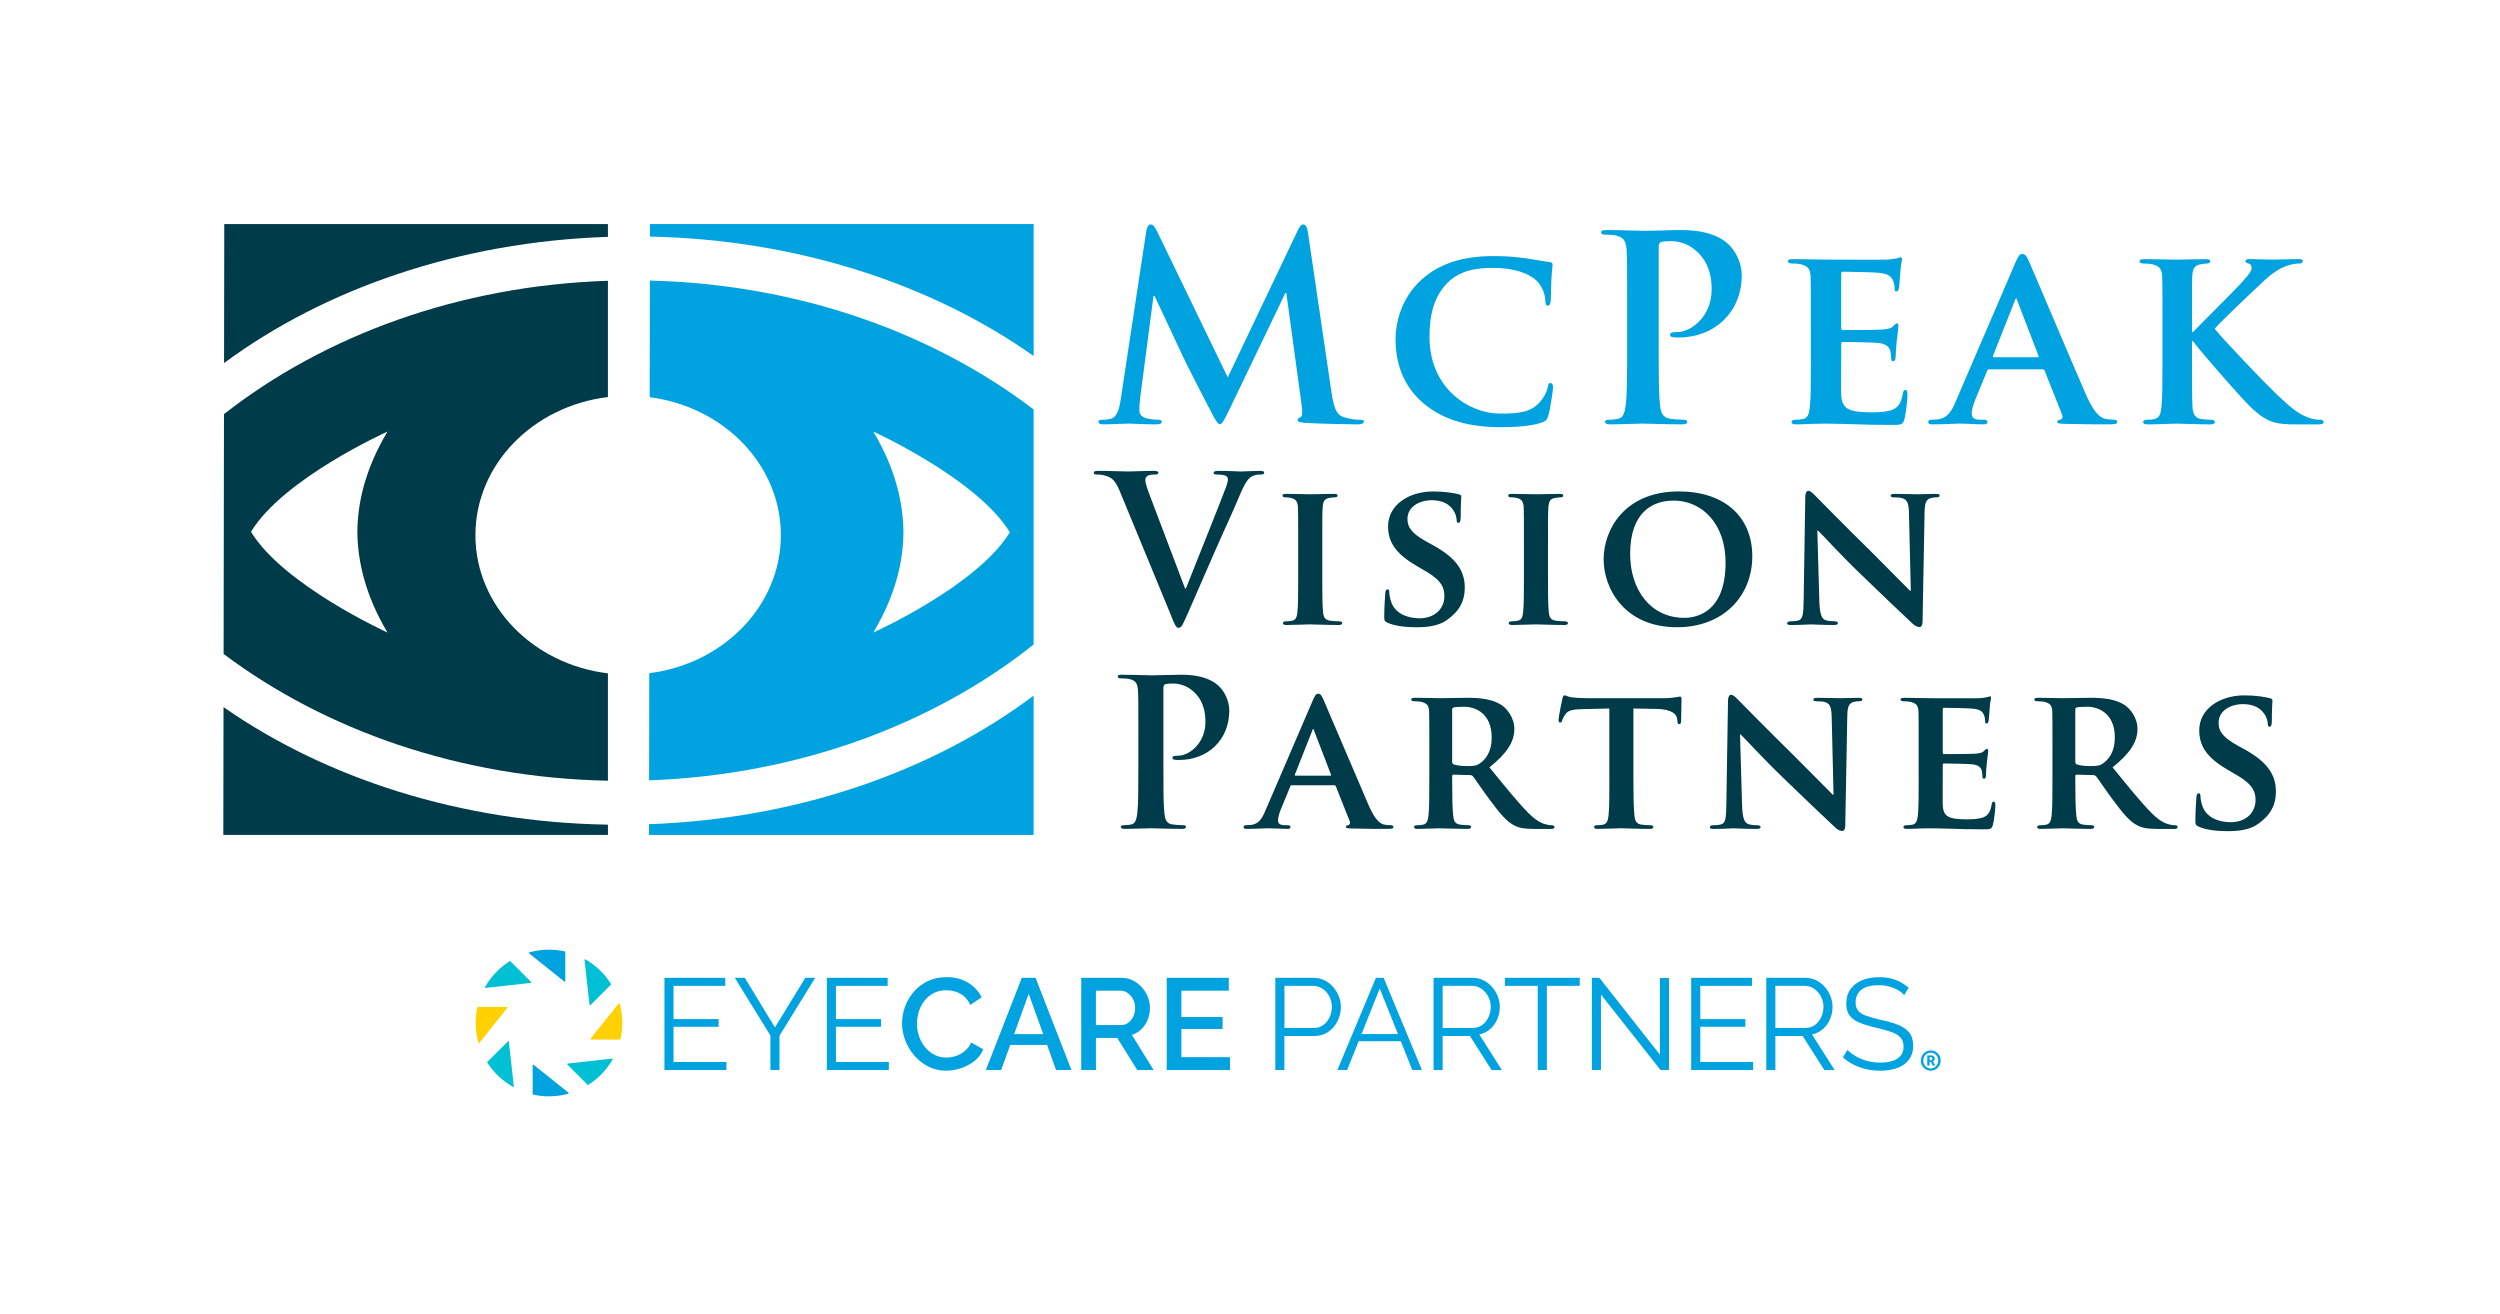 <?xml version="1.0" encoding="UTF-8"?><svg id="Layer_1" xmlns="http://www.w3.org/2000/svg" viewBox="0 0 1227.85 645.25"><defs><style>.cls-1,.cls-2{fill:#00a3e0;}.cls-1,.cls-2,.cls-3,.cls-4,.cls-5{stroke-width:0px;}.cls-1,.cls-4{fill-rule:evenodd;}.cls-3{fill:#ffd100;}.cls-4{fill:#003b49;}.cls-5{fill:#00c1d4;}</style></defs><path class="cls-2" d="M277.65,467.58c0-.14-.09-.26-.24-.3-2.51-.55-5.11-.86-7.79-.86-3.34,0-6.57.47-9.64,1.31-.23.07-.29.38-.1.53l17.28,13.83c.2.15.48.01.48-.24v-14.28Z"/><path class="cls-2" d="M261.6,537.3c0,.14.09.26.24.3,2.51.55,5.11.86,7.79.86,3.28,0,6.44-.45,9.46-1.27.23-.06.29-.37.1-.53l-17.1-13.68c-.2-.16-.48-.01-.48.23v14.09Z"/><path class="cls-3" d="M234.74,494.51c-.14,0-.26.1-.3.24-.54,2.48-.83,5.05-.83,7.69,0,3.33.46,6.55,1.31,9.62.06.23.37.29.53.1l13.73-17.17c.16-.2.02-.48-.23-.48h-14.21Z"/><path class="cls-3" d="M304.47,510.56c.14,0,.26-.09.3-.24.57-2.53.88-5.18.88-7.89,0-3.28-.45-6.45-1.27-9.47-.07-.23-.38-.29-.53-.1l-13.78,17.22c-.16.2-.01.48.23.48h14.17Z"/><path class="cls-5" d="M250.27,472.08c-1.66,1.07-3.24,2.26-4.71,3.57,0,0-.01.01-.02.02l-2.69,2.69s0,0-.01.01c-1.75,1.95-3.3,4.09-4.6,6.39-.12.21.05.47.3.44l22.07-2.45c.24-.03.35-.33.18-.5l-10.14-10.14c-.1-.1-.26-.11-.38-.04"/><path class="cls-5" d="M288.97,532.81c4.89-3.12,8.98-7.39,11.88-12.43.11-.21-.06-.47-.3-.45l-21.71,2.41c-.24.03-.35.33-.18.51l9.92,9.92c.1.1.26.11.38.04"/><path class="cls-5" d="M239.35,521.92c3.16,4.91,7.48,9,12.57,11.88.21.12.47-.05.44-.29l-2.43-21.84c-.03-.24-.32-.35-.5-.18l-10.05,10.05c-.1.1-.11.26-.04.38"/><path class="cls-5" d="M300.08,483.22c-3.13-4.96-7.45-9.1-12.54-12.03-.22-.12-.48.05-.45.3l2.44,21.94c.03.24.32.35.5.18l10.02-10.02c.09-.09.11-.26.04-.37"/><polygon class="cls-2" points="356.77 521.58 356.77 525.53 326.34 525.53 326.34 480.24 356.2 480.24 356.2 484.2 330.8 484.2 330.8 500.52 352.94 500.52 352.94 504.29 330.8 504.29 330.8 521.58 356.77 521.58"/><polygon class="cls-2" points="365.8 480.24 380.6 504.61 395.53 480.24 400.37 480.24 382.83 508.69 382.83 525.53 378.37 525.53 378.37 508.56 360.89 480.24 365.8 480.24"/><polygon class="cls-2" points="436.53 521.58 436.53 525.53 406.1 525.53 406.1 480.24 435.96 480.24 435.96 484.2 410.56 484.2 410.56 500.52 432.7 500.52 432.7 504.29 410.56 504.29 410.56 521.58 436.53 521.58"/><path class="cls-2" d="M443.04,502.5c0-2.76.49-5.47,1.47-8.14.98-2.66,2.41-5.08,4.3-7.27,1.89-2.19,4.19-3.94,6.89-5.23,2.7-1.3,5.78-1.95,9.22-1.95,4.13,0,7.66.92,10.62,2.78,2.95,1.85,5.15,4.22,6.6,7.11l-5.62,3.76c-.81-1.83-1.86-3.28-3.15-4.33-1.3-1.07-2.71-1.81-4.25-2.24-1.53-.42-3.02-.63-4.46-.63-2.34,0-4.4.48-6.19,1.44-1.79.96-3.28,2.22-4.5,3.8-1.21,1.57-2.12,3.34-2.71,5.29-.6,1.95-.9,3.92-.9,5.87,0,2.21.35,4.31,1.06,6.32.7,2,1.7,3.77,2.99,5.33,1.3,1.55,2.83,2.78,4.6,3.67,1.76.89,3.71,1.34,5.83,1.34,1.49,0,3.02-.26,4.6-.77,1.57-.51,3.03-1.31,4.37-2.42,1.34-1.11,2.39-2.51,3.15-4.21l5.94,3.32c-.9,2.26-2.33,4.17-4.31,5.74-1.98,1.57-4.2,2.76-6.67,3.57-2.47.81-4.91,1.21-7.33,1.21-3.11,0-5.98-.67-8.61-2.01-2.64-1.34-4.92-3.13-6.86-5.36-1.93-2.24-3.44-4.75-4.5-7.53-1.07-2.78-1.6-5.6-1.6-8.45"/><path class="cls-2" d="M512.37,507.92l-7.13-19.84-7.17,19.84h14.3ZM501.85,480.24h6.76l17.61,45.29h-7.53l-4.42-12.32h-18.11l-4.45,12.32h-7.52l17.67-45.29Z"/><path class="cls-2" d="M538.24,503.46h12.44c1.31,0,2.49-.4,3.51-1.18,1.02-.79,1.83-1.82,2.43-3.09.59-1.28.89-2.68.89-4.21s-.35-3-1.05-4.27c-.7-1.27-1.58-2.29-2.65-3.03-1.06-.75-2.23-1.12-3.51-1.12h-12.06v16.91ZM531.04,525.53v-45.29h19.71c2.04,0,3.91.42,5.62,1.27,1.7.86,3.17,1.98,4.43,3.38,1.26,1.4,2.24,2.99,2.94,4.75.7,1.77,1.05,3.54,1.05,5.33,0,2.04-.36,3.96-1.09,5.78-.72,1.81-1.75,3.37-3.09,4.68-1.34,1.32-2.9,2.28-4.68,2.87l10.65,17.22h-8.03l-9.83-15.75h-10.46v15.75h-7.21Z"/><polygon class="cls-2" points="604.08 519.21 604.08 525.53 573.02 525.53 573.02 480.24 603.51 480.24 603.51 486.56 580.23 486.56 580.23 499.5 600.45 499.5 600.45 505.37 580.23 505.37 580.23 519.21 604.08 519.21"/><path class="cls-2" d="M630.83,504.86h14.49c1.79,0,3.34-.49,4.65-1.47,1.32-.98,2.34-2.25,3.07-3.82.72-1.58,1.09-3.28,1.09-5.11s-.43-3.59-1.28-5.16c-.85-1.57-1.97-2.82-3.35-3.73-1.38-.91-2.9-1.37-4.56-1.37h-14.1v20.67ZM626.36,525.53v-45.29h18.75c1.95,0,3.75.4,5.39,1.21,1.64.81,3.05,1.9,4.24,3.28,1.19,1.38,2.12,2.92,2.8,4.6.68,1.68,1.02,3.39,1.02,5.13,0,2.47-.54,4.8-1.62,6.99-1.09,2.19-2.61,3.96-4.56,5.33-1.95,1.36-4.25,2.04-6.89,2.04h-14.67v16.71h-4.46Z"/><path class="cls-2" d="M686.59,507.86l-8.95-22.39-8.94,22.39h17.9ZM675.79,480.24h3.76l18.82,45.29h-4.72l-5.66-14.16h-20.7l-5.66,14.16h-4.79l18.95-45.29Z"/><path class="cls-2" d="M708.55,504.86h14.8c1.79,0,3.34-.49,4.66-1.47,1.31-.98,2.34-2.26,3.06-3.86.72-1.6,1.09-3.29,1.09-5.08s-.42-3.52-1.25-5.07-1.93-2.8-3.32-3.76c-1.38-.96-2.93-1.44-4.62-1.44h-14.42v20.67ZM704.08,525.53v-45.29h19.14c1.95,0,3.74.4,5.36,1.21,1.62.81,3.03,1.9,4.24,3.28,1.21,1.38,2.15,2.92,2.81,4.6.65,1.68.98,3.39.98,5.13,0,2.17-.41,4.21-1.24,6.13-.83,1.91-2,3.53-3.51,4.85-1.51,1.32-3.28,2.19-5.33,2.62l11.1,17.48h-5.04l-10.65-16.71h-13.4v16.71h-4.46Z"/><polygon class="cls-2" points="775.86 484.19 759.72 484.19 759.72 525.53 755.25 525.53 755.25 484.19 739.12 484.19 739.12 480.24 775.86 480.24 775.86 484.19"/><polygon class="cls-2" points="786.29 488.47 786.29 525.53 781.83 525.53 781.83 480.24 785.52 480.24 815.25 518 815.25 480.31 819.72 480.31 819.72 525.53 815.57 525.53 786.29 488.47"/><polygon class="cls-2" points="861.04 521.58 861.04 525.53 830.61 525.53 830.61 480.24 860.47 480.24 860.47 484.2 835.08 484.2 835.08 500.52 857.21 500.52 857.21 504.29 835.08 504.29 835.08 521.58 861.04 521.58"/><path class="cls-2" d="M871.96,504.86h14.8c1.79,0,3.34-.49,4.66-1.47,1.31-.98,2.34-2.26,3.06-3.86.72-1.6,1.09-3.29,1.09-5.08s-.42-3.52-1.25-5.07-1.93-2.8-3.32-3.76c-1.38-.96-2.93-1.44-4.62-1.44h-14.42v20.67ZM867.5,525.53v-45.29h19.14c1.95,0,3.74.4,5.36,1.21,1.62.81,3.03,1.9,4.24,3.28,1.21,1.38,2.15,2.92,2.81,4.6.65,1.68.98,3.39.98,5.13,0,2.17-.41,4.21-1.24,6.13-.83,1.91-2,3.53-3.51,4.85-1.51,1.32-3.28,2.19-5.33,2.62l11.1,17.48h-5.04l-10.65-16.71h-13.4v16.71h-4.46Z"/><path class="cls-2" d="M935.22,488.72c-.64-.72-1.38-1.38-2.23-1.95-.85-.57-1.81-1.07-2.87-1.5-1.07-.42-2.2-.77-3.41-1.02-1.21-.26-2.5-.38-3.86-.38-3.96,0-6.86.75-8.71,2.26-1.85,1.51-2.77,3.56-2.77,6.15,0,1.79.43,3.19,1.31,4.21.87,1.02,2.24,1.85,4.11,2.48,1.87.64,4.25,1.29,7.15,1.98,3.23.68,6.02,1.48,8.36,2.42,2.34.94,4.15,2.2,5.42,3.79,1.27,1.6,1.91,3.75,1.91,6.46,0,2.08-.4,3.89-1.21,5.42-.81,1.52-1.93,2.8-3.38,3.82-1.45,1.02-3.17,1.77-5.17,2.26-2,.49-4.19.73-6.57.73s-4.58-.25-6.73-.73c-2.15-.49-4.18-1.21-6.09-2.17-1.91-.96-3.7-2.18-5.36-3.67l2.24-3.64c.8.86,1.77,1.65,2.9,2.39,1.13.75,2.38,1.42,3.77,2.01,1.38.6,2.86,1.06,4.46,1.38s3.24.48,4.94.48c3.61,0,6.44-.66,8.45-1.98,2.02-1.31,3.03-3.27,3.03-5.86,0-1.87-.51-3.36-1.53-4.49-1.02-1.13-2.55-2.05-4.6-2.77-2.04-.72-4.55-1.42-7.52-2.1-3.15-.72-5.8-1.53-7.97-2.42-2.17-.89-3.8-2.07-4.88-3.53-1.09-1.47-1.63-3.41-1.63-5.83,0-2.8.69-5.17,2.08-7.1,1.38-1.93,3.28-3.4,5.71-4.39,2.43-1,5.21-1.5,8.36-1.5,2,0,3.86.2,5.58.61,1.72.4,3.32.99,4.78,1.75,1.47.77,2.84,1.73,4.12,2.87l-2.17,3.57Z"/><path class="cls-2" d="M948.34,520.68c.45,0,.72-.29.72-.75s-.27-.73-.71-.73h-.65v1.48h.64ZM946.55,518.36h2.06c.98,0,1.63.63,1.63,1.58,0,.78-.53,1.19-.88,1.29v.03s.05.05.18.29l.94,1.79h-1.28l-.84-1.83h-.65v1.83h-1.15v-4.97ZM948.25,524.76c2.09,0,3.69-1.71,3.69-3.88s-1.6-3.88-3.69-3.88-3.64,1.71-3.64,3.88,1.59,3.88,3.64,3.88M948.25,515.9c2.72,0,4.89,2.22,4.89,4.97s-2.18,4.99-4.89,4.99-4.85-2.23-4.85-4.99,2.18-4.97,4.85-4.97"/><path class="cls-1" d="M319.23,110.05h188.43v64.8c-49.81-35.18-115.79-57.15-188.44-58.65v-6.16ZM507.66,341.65v68.41h-188.9v-5.26c73.45-2.66,139.77-26.25,188.9-63.16ZM507.66,201.08v115.47c-49.17,39.11-115.45,64.05-188.86,66.71l.08-52.62c36.51-4.61,64.63-33.21,64.63-67.79s-28.01-63.07-64.42-67.76l.09-57.29c72.81,1.79,138.8,25.5,188.47,63.29ZM443.71,261.44c-.1,14.32-3.85,30.88-14.79,49.22,0,0,51.1-22.97,67.04-49.22-15.94-26.25-67.04-49.48-67.04-49.48,10.94,18.34,14.69,35.16,14.79,49.48Z"/><path class="cls-4" d="M110.15,110.05h188.43v6.28c-73.14,2.41-139.29,25.57-188.54,61.99l.11-68.28ZM298.58,405.01v5.06H109.68l.1-62.78c50.05,34.89,116.13,56.55,188.8,57.73ZM298.58,137.88v57.13c-36.73,4.43-65.08,33.12-65.08,67.85s28.35,63.42,65.08,67.85v52.73c-72.8-1.45-138.87-24.8-188.76-62.27l.18-117.77c49.3-38.62,115.44-63.13,188.58-65.5ZM175.52,261.18c.1-14.32,3.85-30.88,14.79-49.22,0,0-51.1,22.97-67.04,49.22,15.94,26.25,67.04,49.48,67.04,49.48-10.94-18.34-14.69-35.16-14.79-49.48Z"/><path class="cls-1" d="M550.5,195.8c-.63,4.29-1.64,9.21-5.17,9.97-1.89.38-2.78.38-3.79.38-1.26,0-2.02.25-2.02.88,0,1.14,1.01,1.39,2.27,1.39,4.04,0,10.1-.38,12.5-.38,2.27,0,7.95.38,13.25.38,1.89,0,3.03-.25,3.03-1.39,0-.63-.88-.88-1.89-.88-1.26,0-3.03-.13-5.3-.63-2.15-.5-3.79-1.64-3.79-4.04,0-2.02.13-3.66.38-5.93l6.56-50.23h.5c4.42,9.47,11.99,25.37,13.13,28.02,1.51,3.53,11.48,22.85,14.51,28.65,2.02,3.79,3.28,6.31,4.42,6.31s1.77-1.14,4.67-7.07l27.52-57.3h.5l7.57,55.54c.5,3.53.13,5.18-.63,5.43-.88.38-1.39.76-1.39,1.39,0,.76.76,1.14,3.66,1.39,5.05.38,22.47.76,25.62.76,1.77,0,3.28-.38,3.28-1.39,0-.76-.88-.88-2.02-.88-1.64,0-4.17-.13-7.82-1.26-3.79-1.14-5.05-4.8-6.18-12.75l-11.49-78c-.38-2.65-1.14-3.91-2.27-3.91s-1.77,1.01-2.78,3.03l-34.33,72.07-34.46-71.19c-1.64-3.28-2.4-3.91-3.41-3.91s-1.77,1.13-2.15,3.28l-12.5,82.29Z"/><path class="cls-1" d="M737.42,209.81c7.19,0,15.65-.63,20.07-2.4,1.89-.76,2.4-1.26,2.9-3.15,1.14-3.66,2.4-13,2.4-14.26,0-.88-.5-1.89-1.26-1.89-.88,0-1.14.5-1.39,2.14-.38,2.02-1.89,5.05-3.79,7.2-4.42,4.92-9.84,5.68-19.69,5.68-14.89,0-34.58-12.12-34.58-37.61,0-10.47,2.02-20.82,10.22-27.89,5.05-4.29,11.23-6.06,20.95-6.06,10.22,0,17.67,2.65,21.46,6.31,2.78,2.78,4.17,6.56,4.29,9.97,0,1.39.25,2.27,1.14,2.27,1.01,0,1.39-1.14,1.51-2.65.13-2.15.13-8.08.38-11.61.25-3.79.5-5.05.5-5.93,0-.63-.38-1.14-1.64-1.26-3.28-.38-6.94-1.14-11.11-1.77-5.05-.63-9.21-1.13-16.16-1.13-16.53,0-27.14,4.29-35.21,11.36-10.6,9.47-13,22.09-13,29.41,0,10.35,2.9,22.46,13.88,31.68,10.1,8.46,22.97,11.61,38.12,11.61Z"/><path class="cls-1" d="M799.14,171.82c0,11.61,0,21.58-.63,26.88-.5,3.66-1.14,6.44-3.66,6.94-1.14.25-2.65.51-4.54.51-1.51,0-2.02.38-2.02,1.01,0,.88.88,1.26,2.52,1.26,5.05,0,13-.38,15.9-.38,3.28,0,11.23.38,19.56.38,1.39,0,2.4-.38,2.4-1.26,0-.63-.63-1.01-2.02-1.01-1.89,0-4.67-.25-6.44-.51-3.79-.5-4.54-3.28-4.92-6.81-.63-5.43-.63-15.4-.63-27.01v-50.49c0-1.39.38-2.15,1.01-2.4,1.14-.38,3.03-.51,4.92-.51,2.9,0,8.08.76,12.62,4.92,7.07,6.31,7.45,14.77,7.45,18.93,0,12.87-9.84,20.82-16.91,20.82-2.65,0-3.53.38-3.53,1.39,0,.88.88,1.01,1.52,1.14.63.13,2.02.13,2.65.13,17.92,0,31.05-12.62,31.05-30.54,0-6.69-3.53-12.37-6.31-15.02-2.02-1.89-7.7-7.2-23.48-7.2-5.8,0-13.13.38-18.3.38-3.53,0-11.49-.38-18.17-.38-1.89,0-2.78.25-2.78,1.14s.76,1.14,2.15,1.14c1.77,0,3.91.13,4.92.38,4.16.88,5.17,2.9,5.43,7.19.25,4.04.25,7.57.25,26.76v22.21Z"/><path class="cls-1" d="M889.39,177.25c0,9.85,0,18.3-.51,22.85-.38,3.16-1.01,5.18-3.28,5.68-1.01.25-2.27.38-3.91.38-1.39,0-1.77.63-1.77,1.14,0,.76.76,1.14,2.15,1.14,2.27,0,5.05-.13,7.7-.25,2.65,0,5.05-.13,6.31-.13,3.28,0,7.45.13,12.87.25,5.43.25,12.12.38,20.45.38,4.17,0,5.18,0,5.93-2.78.63-2.15,1.52-9.47,1.52-11.86,0-1.14-.13-2.52-1.01-2.52-.76,0-1.01.5-1.26,1.64-.76,4.42-2.02,6.69-4.8,7.95-2.9,1.26-7.57,1.39-10.48,1.39-11.36,0-14.77-1.64-15.02-8.96-.12-3.15,0-12.24,0-15.9v-8.58c0-.63.13-1.13.63-1.13,2.78,0,15.4.25,17.42.5,4.16.38,5.55,2.02,6.18,4.16.25,1.39.25,2.78.38,3.91,0,.5.25.88,1.01.88,1.01,0,1.14-1.52,1.14-2.4,0-.76.25-5.05.5-7.2.63-5.43.88-7.2.88-7.83s-.38-1.14-.88-1.14-.88.63-1.77,1.39c-1.01,1.14-2.65,1.39-5.3,1.64-2.52.25-16.91.25-19.44.25-.63,0-.76-.5-.76-1.14v-26.5c0-.63.26-1.01.76-1.01,2.27,0,15.53.25,17.42.5,5.55.51,6.44,2.02,7.32,3.91.63,1.26.76,3.15.76,3.91,0,.88.12,1.39.88,1.39.88,0,1.13-1.26,1.26-1.77.25-1.26.5-5.93.63-7.07.25-4.92.88-6.18.88-6.94,0-.5-.13-1.01-.76-1.01-.51,0-1.14.38-1.77.5-.88.13-2.65.5-4.67.63-2.15.13-26.76,0-30.29,0-3.16,0-10.22-.25-16.03-.25-1.64,0-2.53.25-2.53,1.01s.76,1.14,1.9,1.14c1.64,0,3.53.13,4.42.38,3.54,1.01,4.55,2.15,4.8,5.8.13,3.41.13,6.44.13,22.72v18.93Z"/><path class="cls-1" d="M979.25,175.48c-.38,0-.63-.25-.38-.76l10.73-27.14c.13-.38.25-1.01.63-1.01.25,0,.38.63.51,1.01l10.48,27.26c.13.38,0,.63-.51.63h-21.46ZM1003.11,181.41c.51,0,.88.13,1.13.76l8.58,21.58c.5,1.26-.25,2.27-1.01,2.4-1.13.12-1.39.5-1.39,1.14,0,.76,1.26.76,3.28.88,9.34.25,17.42.25,21.33.25,4.17,0,4.79-.25,4.79-1.14,0-.76-.5-1.14-1.51-1.14-1.26,0-2.53-.13-4.17-.38-2.02-.49-5.18-1.87-9.47-11.55-7.07-16.22-25.62-60.14-28.27-66.08-1.14-2.4-1.64-3.41-3.28-3.41-1.14,0-2.02,1.26-3.28,4.29l-29.03,67.53c-2.27,5.43-4.16,8.71-9.21,9.47-1.01,0-2.27.13-3.28.13-.88,0-1.26.5-1.26,1.14,0,.88.63,1.14,2.02,1.14,5.81,0,11.74-.38,12.87-.38,3.53,0,8.71.38,12.37.38,1.14,0,1.77-.25,1.77-1.14,0-.63-.25-1.14-1.64-1.14h-1.64c-3.41,0-4.42-1.14-4.42-3.03,0-1.26.51-3.91,1.64-6.56l5.93-14.39c.25-.63.38-.76,1.01-.76h26.13Z"/><path class="cls-1" d="M1076.57,158.32c0-16.28,0-19.31.12-22.72.25-3.79,1.14-5.3,4.17-5.8,1.39-.25,2.02-.38,3.15-.38.88,0,1.52-.38,1.52-1.14s-.76-1.01-2.4-1.01c-3.66,0-11.61.25-14.26.25s-9.72-.25-15.52-.25c-1.64,0-2.53.25-2.53,1.01s.76,1.14,1.9,1.14c1.64,0,3.53.13,4.42.38,3.53,1.01,4.54,2.15,4.8,5.8.13,3.41.13,6.44.13,22.72v18.93c0,9.85,0,18.3-.51,22.85-.38,3.16-1.01,5.18-3.28,5.68-1.01.25-2.27.38-3.91.38-1.39,0-1.77.63-1.77,1.14,0,.76.76,1.14,2.15,1.14,4.42,0,11.49-.38,14.01-.38,2.77,0,10.73.38,16.91.38,1.26,0,2.15-.38,2.15-1.14,0-.5-.63-1.14-1.52-1.14-1.39,0-3.91-.13-5.43-.38-2.78-.5-3.79-2.52-4.04-5.55-.25-4.67-.25-13.13-.25-22.97v-9.72h.5l1.14,1.51c2.4,3.28,23.73,28.02,28.53,32.19,4.79,4.17,8.46,6.44,14.39,6.94,2.4.25,4.42.25,7.7.25h9.72c2.02,0,2.65-.38,2.65-1.14,0-.63-.63-1.14-1.51-1.14-1.26,0-3.53,0-6.82-1.39-5.93-2.4-10.22-7.07-15.15-11.49-4.29-4.04-26.13-26.76-30.04-31.81,3.41-3.91,19.94-19.56,23.48-22.85,4.67-4.42,8.2-6.69,11.74-7.95,2.02-.76,4.8-1.26,6.44-1.26,1.01,0,1.64-.38,1.64-1.14s-.76-1.01-1.89-1.01c-3.41,0-9.59.25-13,.25-3.03,0-9.09-.25-11.49-.25-1.14,0-1.77.25-1.77,1.01,0,.63.5.88,1.52,1.14,1.01.25,1.51,1.01,1.51,2.14,0,1.89-2.4,4.42-5.55,7.95-3.28,3.66-19.44,19.56-23.23,23.6h-.5v-4.79Z"/><path class="cls-4" d="M559.08,378.06c0,9.21,0,17.13-.5,21.33-.4,2.91-.9,5.11-2.9,5.51-.9.2-2.1.4-3.61.4-1.2,0-1.6.3-1.6.8,0,.7.7,1,2,1,4.01,0,10.31-.3,12.62-.3,2.6,0,8.91.3,15.52.3,1.1,0,1.9-.3,1.9-1,0-.5-.5-.8-1.6-.8-1.5,0-3.71-.2-5.11-.4-3-.4-3.61-2.6-3.9-5.41-.5-4.31-.5-12.22-.5-21.43v-40.06c0-1.1.3-1.7.8-1.9.9-.3,2.4-.4,3.91-.4,2.3,0,6.41.6,10.02,3.91,5.61,5.01,5.91,11.72,5.91,15.02,0,10.21-7.81,16.52-13.42,16.52-2.1,0-2.8.3-2.8,1.1,0,.7.7.8,1.2.9.5.1,1.6.1,2.1.1,14.22,0,24.64-10.01,24.64-24.24,0-5.31-2.8-9.82-5.01-11.92-1.6-1.5-6.11-5.71-18.63-5.71-4.61,0-10.41.3-14.52.3-2.8,0-9.11-.3-14.42-.3-1.5,0-2.2.2-2.2.9s.6.9,1.7.9c1.4,0,3.1.1,3.91.3,3.3.7,4.11,2.3,4.31,5.71.2,3.21.2,6.01.2,21.23v17.62Z"/><path class="cls-4" d="M636.29,380.97c-.3,0-.5-.2-.3-.6l8.51-21.53c.1-.3.2-.8.5-.8.2,0,.3.5.4.8l8.31,21.63c.1.3,0,.5-.4.5h-17.03ZM655.22,385.68c.4,0,.7.1.9.6l6.81,17.12c.4,1-.2,1.8-.8,1.9-.9.1-1.1.4-1.1.9,0,.6,1,.6,2.6.7,7.41.2,13.82.2,16.93.2,3.31,0,3.8-.2,3.8-.9,0-.6-.4-.9-1.2-.9-1,0-2-.1-3.31-.3-1.6-.39-4.11-1.48-7.51-9.16-5.61-12.87-20.33-47.72-22.43-52.43-.9-1.9-1.3-2.71-2.6-2.71-.9,0-1.6,1-2.6,3.41l-23.03,53.58c-1.8,4.31-3.31,6.91-7.31,7.51-.8,0-1.8.1-2.6.1-.7,0-1,.4-1,.9,0,.7.5.9,1.6.9,4.61,0,9.31-.3,10.22-.3,2.8,0,6.91.3,9.81.3.9,0,1.4-.2,1.4-.9,0-.5-.2-.9-1.3-.9h-1.3c-2.71,0-3.51-.9-3.51-2.4,0-1,.4-3.11,1.3-5.21l4.71-11.42c.2-.5.3-.6.8-.6h20.73Z"/><path class="cls-4" d="M713.21,348.62c0-.7.2-1,.8-1.2.9-.2,3-.3,5.21-.3,5.21,0,13.42,3.1,13.42,15.12,0,7.01-3,10.72-5.71,12.62-1.5,1.1-2.7,1.4-6.21,1.4-2.2,0-4.81-.2-6.71-.8-.6-.3-.8-.6-.8-1.5v-25.34ZM701.99,382.37c0,7.81,0,14.52-.4,18.13-.3,2.5-.8,4.11-2.6,4.51-.8.2-1.8.3-3.1.3-1.1,0-1.4.5-1.4.9,0,.6.6.9,1.7.9,3.51,0,9.11-.3,10.82-.3,1.3,0,8.61.3,13.72.3,1.1,0,1.8-.3,1.8-.9,0-.4-.4-.9-1.1-.9-1.1,0-3-.1-4.31-.3-2.7-.4-3.1-2-3.41-4.51-.4-3.6-.5-10.21-.5-18.13v-1.2c0-.5.3-.7.7-.7l7.91.2c.6,0,1.1.1,1.6.6,1.1,1.3,4.81,7.01,8.31,11.62,4.91,6.61,8.21,10.62,12.02,12.52,2.3,1.2,4.71,1.7,9.61,1.7h8.41c1.1,0,1.7-.2,1.7-.9,0-.4-.4-.9-1.1-.9s-1.2,0-2.1-.2c-1.4-.3-4.51-.7-9.41-5.61-5.31-5.31-11.52-13.02-19.33-22.63,8.61-6.91,12.22-12.52,12.22-18.83,0-5.71-3.71-10.02-6.21-11.72-4.71-3.1-11.12-3.61-16.72-3.61-2.71,0-10.72.2-13.72.2-1.8,0-7.41-.2-12.02-.2-1.3,0-2,.2-2,.8s.6.9,1.5.9c1.3,0,2.8.1,3.5.3,2.8.8,3.61,1.7,3.81,4.6.1,2.71.1,5.11.1,18.03v15.02Z"/><path class="cls-4" d="M790.42,382.39c0,7.81,0,14.51-.4,18.11-.3,2.5-.8,4.1-2.6,4.5-.7.2-1.8.3-3.11.3-1.1,0-1.4.5-1.4.9,0,.6.6.9,1.7.9,3.51,0,9.51-.3,11.52-.3,2.5,0,8.41.3,14.2.3,1,0,1.7-.3,1.7-.9,0-.4-.4-.9-1.4-.9-1.3,0-3.3-.1-4.5-.3-2.6-.4-3.1-2-3.4-4.4-.4-3.7-.5-10.41-.5-18.21v-34.42l11.09.2c7.9.1,10.19,2.7,10.39,4.9l.1.9c.1,1.3.31,1.7,1.02,1.7.51,0,.72-.5.82-1.4,0-2.24.2-8.55.2-10.36,0-1.3-.1-1.8-.72-1.8-.31,0-1.02.2-2.43.4-1.3.21-3.2.41-6,.41h-35.72c-2.91,0-6.21-.1-8.81-.4-2.2-.31-3.1-1.01-3.8-1.01-.5,0-.8.5-1,1.6-.2.71-1.9,8.96-1.9,10.36,0,.9.2,1.4.8,1.4s.8-.4,1-1.1c.2-.6.6-1.7,1.5-2.9,1.3-1.9,3.4-2.5,8.51-2.6l13.12-.3v34.42Z"/><path class="cls-4" d="M854.61,360.74h.3c1.7,1.5,11.01,11.82,20.61,21.03,9.2,8.91,20.21,19.43,25.72,24.54.91.9,2.12,1.8,3.63,1.8.71,0,1.41-.8,1.41-2.7l1-53.68c.1-4.81.8-6.31,3.21-7.01,1.1-.3,1.8-.3,2.7-.3,1,0,1.5-.4,1.5-.9,0-.7-.8-.8-2-.8-4.31,0-7.62.2-8.63.2-1.92,0-6.64-.2-11.24-.2-1.3,0-2.2.1-2.2.8,0,.5.3.9,1.4.9,1.2,0,3.3,0,4.6.5,2.1.8,2.9,2.3,3,7.51l.9,37.86h-.4c-1.3-1.2-13.01-13.22-19.01-19.13-12.81-12.52-26.01-26.04-27.11-27.14-1.5-1.5-2.7-2.8-3.81-2.8-.9,0-1.5,1.2-1.5,2.9l-.8,50.48c-.1,7.41-.4,9.71-2.7,10.32-1.2.3-2.8.4-4.01.4-.8,0-1.4.4-1.4.9,0,.8.8.9,2,.9,4.51,0,8.71-.3,9.51-.3,1.6,0,5.71.3,11.41.3,1.2,0,2-.2,2-.9,0-.5-.5-.9-1.5-.9-1.4,0-3.1-.1-4.6-.6-1.7-.6-2.8-2.6-3-9.21l-1-34.75Z"/><path class="cls-4" d="M942.34,382.37c0,7.81,0,14.52-.4,18.13-.3,2.5-.8,4.11-2.6,4.51-.8.2-1.8.3-3.1.3-1.1,0-1.4.5-1.4.9,0,.6.6.9,1.7.9,1.8,0,4.01-.1,6.11-.2,2.1,0,4.01-.1,5.01-.1,2.6,0,5.91.1,10.21.2,4.31.2,9.61.3,16.22.3,3.31,0,4.11,0,4.71-2.2.5-1.7,1.2-7.51,1.2-9.41,0-.9-.1-2-.8-2-.6,0-.8.4-1,1.3-.6,3.51-1.6,5.31-3.81,6.31-2.3,1-6.01,1.1-8.31,1.1-9.01,0-11.72-1.3-11.92-7.11-.1-2.5,0-9.71,0-12.62v-6.81c0-.5.1-.9.5-.9,2.2,0,12.22.2,13.82.4,3.31.3,4.41,1.6,4.91,3.3.2,1.1.2,2.2.3,3.11,0,.4.2.7.8.7.8,0,.9-1.2.9-1.9,0-.6.2-4.01.4-5.71.5-4.31.7-5.71.7-6.21s-.3-.9-.7-.9-.7.5-1.4,1.1c-.8.9-2.1,1.1-4.21,1.3-2,.2-13.42.2-15.42.2-.5,0-.6-.4-.6-.9v-21.03c0-.5.2-.8.6-.8,1.8,0,12.32.2,13.82.4,4.41.4,5.11,1.6,5.81,3.11.5,1,.6,2.5.6,3.11,0,.7.1,1.1.7,1.1.7,0,.9-1,1-1.4.2-1,.4-4.71.5-5.61.2-3.91.7-4.91.7-5.51,0-.4-.1-.8-.6-.8-.4,0-.9.3-1.4.4-.7.1-2.1.4-3.71.5-1.7.1-21.23,0-24.04,0-2.5,0-8.11-.2-12.72-.2-1.3,0-2,.2-2,.8s.6.9,1.5.9c1.3,0,2.8.1,3.5.3,2.8.8,3.61,1.7,3.81,4.6.1,2.71.1,5.11.1,18.03v15.02Z"/><path class="cls-4" d="M1019.25,348.62c0-.7.2-1,.8-1.2.9-.2,3-.3,5.21-.3,5.21,0,13.42,3.1,13.42,15.12,0,7.01-3,10.72-5.71,12.62-1.5,1.1-2.71,1.4-6.21,1.4-2.2,0-4.81-.2-6.71-.8-.6-.3-.8-.6-.8-1.5v-25.34ZM1008.04,382.37c0,7.81,0,14.52-.4,18.13-.3,2.5-.8,4.11-2.6,4.51-.8.2-1.8.3-3.11.3-1.1,0-1.4.5-1.4.9,0,.6.6.9,1.7.9,3.51,0,9.11-.3,10.82-.3,1.3,0,8.61.3,13.72.3,1.1,0,1.8-.3,1.8-.9,0-.4-.4-.9-1.1-.9-1.1,0-3-.1-4.31-.3-2.7-.4-3.1-2-3.4-4.51-.4-3.6-.5-10.21-.5-18.13v-1.2c0-.5.3-.7.7-.7l7.91.2c.6,0,1.1.1,1.6.6,1.1,1.3,4.81,7.01,8.31,11.62,4.91,6.61,8.21,10.62,12.02,12.52,2.3,1.2,4.71,1.7,9.61,1.7h8.41c1.1,0,1.7-.2,1.7-.9,0-.4-.4-.9-1.1-.9s-1.2,0-2.1-.2c-1.4-.3-4.51-.7-9.41-5.61-5.31-5.31-11.52-13.02-19.33-22.63,8.61-6.91,12.22-12.52,12.22-18.83,0-5.71-3.71-10.02-6.21-11.72-4.71-3.1-11.12-3.61-16.72-3.61-2.71,0-10.72.2-13.72.2-1.8,0-7.41-.2-12.02-.2-1.3,0-2,.2-2,.8s.6.9,1.5.9c1.3,0,2.8.1,3.5.3,2.8.8,3.61,1.7,3.81,4.6.1,2.71.1,5.11.1,18.03v15.02Z"/><path class="cls-4" d="M1094.26,408.21c4.71,0,10.52-.5,14.72-3.51,6.41-4.51,8.81-9.62,8.81-15.92,0-7.71-3.61-14.22-15.22-20.63l-3.61-2c-7.91-4.41-9.31-7.41-9.31-11.22,0-5.81,5.71-9.11,12.02-9.11,5.71,0,8.51,2.4,9.81,4.01,1.9,2.2,2.31,4.81,2.31,5.61,0,1,.3,1.5.9,1.5.7,0,1.1-.9,1.1-2.7,0-6.71.3-9.11.3-10.22,0-.6-.4-.9-1.2-1.1-2.3-.6-6.81-1.4-12.52-1.4-12.22,0-22.23,6.71-22.23,17.13,0,7.51,3.41,13.22,13.82,19.33l5.11,3c7.81,4.61,8.71,8.31,8.71,12.02,0,6.01-4.61,10.82-12.22,10.82-5.51,0-12.12-2.1-14.02-8.41-.5-1.5-.8-3.31-.8-4.41,0-.6-.1-1.4-.9-1.4-.7,0-1.1.9-1.1,2.2-.1,1.4-.5,6.71-.5,11.32,0,1.9.3,2.3,1.7,2.9,3.81,1.7,9.21,2.2,14.32,2.2Z"/><path class="cls-4" d="M575.1,302.25c1.9,4.71,2.5,6.11,3.81,6.11,1.4,0,2-1.6,4.61-7.41,2.2-5.01,6.91-15.92,13.32-30.54,5.41-12.32,8.11-17.73,12.02-27.14,2.71-6.41,4.21-8.11,5.51-9.01,1.8-1.2,3.91-1.2,4.91-1.2s1.6-.2,1.6-.9-.8-.9-2.1-.9c-3,0-7.71.3-9.41.3-1.3,0-5.51-.3-10.51-.3-1.9,0-2.8.2-2.8,1,0,.7.8.8,1.7.8,1.3,0,2.8.1,4.01.5.9.3,1.3,1.1,1.3,1.9,0,.9-.4,2.4-.9,3.71-2.4,6.61-15.42,38.86-19.73,49.87h-.4l-17.23-45.47c-1.4-3.6-2.3-6.41-2.3-7.71,0-.9.3-1.6,1-2.1.8-.6,2.31-.7,3.91-.7.9,0,1.5-.2,1.5-.9s-1.1-.9-2.3-.9c-5.01,0-9.81.3-12.32.3-3.51,0-9.21-.3-14.52-.3-1.5,0-2.6.1-2.6.9,0,.6.3.9,1.2.9.8,0,2.4,0,3.91.4,3.61,1,5.31,2.1,7.61,7.61l25.24,61.19Z"/><path class="cls-4" d="M637.6,282.22c0,8.21,0,15.02-.4,18.53-.3,2.51-.8,3.71-2.6,4.11-.8.2-1.8.3-3.11.3-1.1,0-1.4.5-1.4.9,0,.6.6.9,1.7.9,3.51,0,9.51-.3,11.52-.3,2.4,0,8.41.3,14.22.3,1,0,1.7-.3,1.7-.9,0-.4-.4-.9-1.4-.9-1.3,0-3.3-.1-4.51-.3-2.6-.4-3.21-1.7-3.5-4.01-.4-3.6-.4-10.42-.4-18.63v-15.02c0-12.92,0-15.32.2-18.03.2-3,.9-4.21,3.3-4.61,1-.2,1.7-.3,2.6-.3s1.4-.2,1.4-1c0-.5-.7-.7-1.8-.7-3.4,0-9.11.2-11.32.2-2.5,0-8.51-.2-11.82-.2-1.4,0-2.1.2-2.1.7,0,.8.5,1,1.4,1,1.1,0,2.2.1,3.21.4,1.9.6,2.8,1.6,3,4.51.1,2.7.1,5.11.1,18.03v15.02Z"/><path class="cls-4" d="M695.88,308.06c4.71,0,10.51-.5,14.72-3.51,6.41-4.51,8.81-9.61,8.81-15.92,0-7.71-3.61-14.22-15.22-20.63l-3.61-2c-7.91-4.41-9.31-7.41-9.31-11.22,0-5.81,5.71-9.11,12.02-9.11,5.71,0,8.51,2.4,9.81,4.01,1.9,2.2,2.3,4.81,2.3,5.61,0,1,.3,1.5.9,1.5.7,0,1.1-.9,1.1-2.7,0-6.71.3-9.11.3-10.22,0-.6-.4-.9-1.2-1.1-2.3-.6-6.81-1.4-12.52-1.4-12.22,0-22.23,6.71-22.23,17.12,0,7.51,3.41,13.22,13.82,19.33l5.11,3c7.81,4.61,8.71,8.31,8.71,12.02,0,6.01-4.61,10.82-12.22,10.82-5.51,0-12.12-2.1-14.02-8.41-.5-1.5-.8-3.31-.8-4.41,0-.6-.1-1.4-.9-1.4-.7,0-1.1.9-1.1,2.2-.1,1.4-.5,6.71-.5,11.32,0,1.9.3,2.3,1.7,2.91,3.81,1.7,9.21,2.2,14.32,2.2Z"/><path class="cls-4" d="M748.46,282.22c0,8.21,0,15.02-.4,18.53-.3,2.51-.8,3.71-2.6,4.11-.8.2-1.8.3-3.11.3-1.1,0-1.4.5-1.4.9,0,.6.6.9,1.7.9,3.51,0,9.51-.3,11.52-.3,2.4,0,8.41.3,14.22.3,1,0,1.7-.3,1.7-.9,0-.4-.4-.9-1.4-.9-1.3,0-3.3-.1-4.51-.3-2.6-.4-3.2-1.7-3.5-4.01-.4-3.6-.4-10.42-.4-18.63v-15.02c0-12.92,0-15.32.2-18.03.2-3,.9-4.21,3.3-4.61,1-.2,1.7-.3,2.6-.3s1.4-.2,1.4-1c0-.5-.7-.7-1.8-.7-3.41,0-9.11.2-11.32.2-2.5,0-8.51-.2-11.82-.2-1.4,0-2.1.2-2.1.7,0,.8.5,1,1.4,1,1.1,0,2.2.1,3.21.4,1.9.6,2.8,1.6,3,4.51.1,2.7.1,5.11.1,18.03v15.02Z"/><path class="cls-4" d="M827.27,303.45c-16.62,0-26.64-13.82-26.64-31.35,0-21.03,11.52-26.24,21.33-26.24,14.22,0,25.54,11.62,25.54,30.44,0,24.23-14.02,27.14-20.23,27.14ZM823.67,308.06c22.73,0,36.95-15.32,36.95-34.85s-13.82-31.85-36.05-31.85c-26.74,0-36.96,18.83-36.96,33.35s10.41,33.35,36.05,33.35Z"/><path class="cls-4" d="M892.57,260.59h.3c1.7,1.5,11.01,11.82,20.61,21.03,9.2,8.91,20.21,19.43,25.72,24.54.91.9,2.12,1.8,3.63,1.8.71,0,1.41-.8,1.41-2.7l1-53.68c.1-4.81.8-6.31,3.21-7.01,1.1-.3,1.8-.3,2.7-.3,1,0,1.5-.4,1.5-.9,0-.7-.8-.8-2-.8-4.31,0-7.62.2-8.63.2-1.92,0-6.64-.2-11.24-.2-1.3,0-2.2.1-2.2.8,0,.5.3.9,1.4.9,1.2,0,3.3,0,4.6.5,2.1.8,2.9,2.3,3,7.51l.9,37.86h-.4c-1.3-1.2-13.01-13.22-19.01-19.13-12.81-12.52-26.01-26.04-27.11-27.14-1.5-1.5-2.7-2.8-3.81-2.8-.9,0-1.5,1.2-1.5,2.9l-.8,50.47c-.1,7.41-.4,9.71-2.7,10.32-1.2.3-2.8.4-4.01.4-.8,0-1.4.4-1.4.9,0,.8.8.9,2,.9,4.51,0,8.71-.3,9.51-.3,1.6,0,5.7.3,11.41.3,1.2,0,2-.2,2-.9,0-.5-.5-.9-1.5-.9-1.4,0-3.1-.1-4.6-.6-1.7-.6-2.8-2.6-3-9.21l-1-34.75Z"/></svg>
